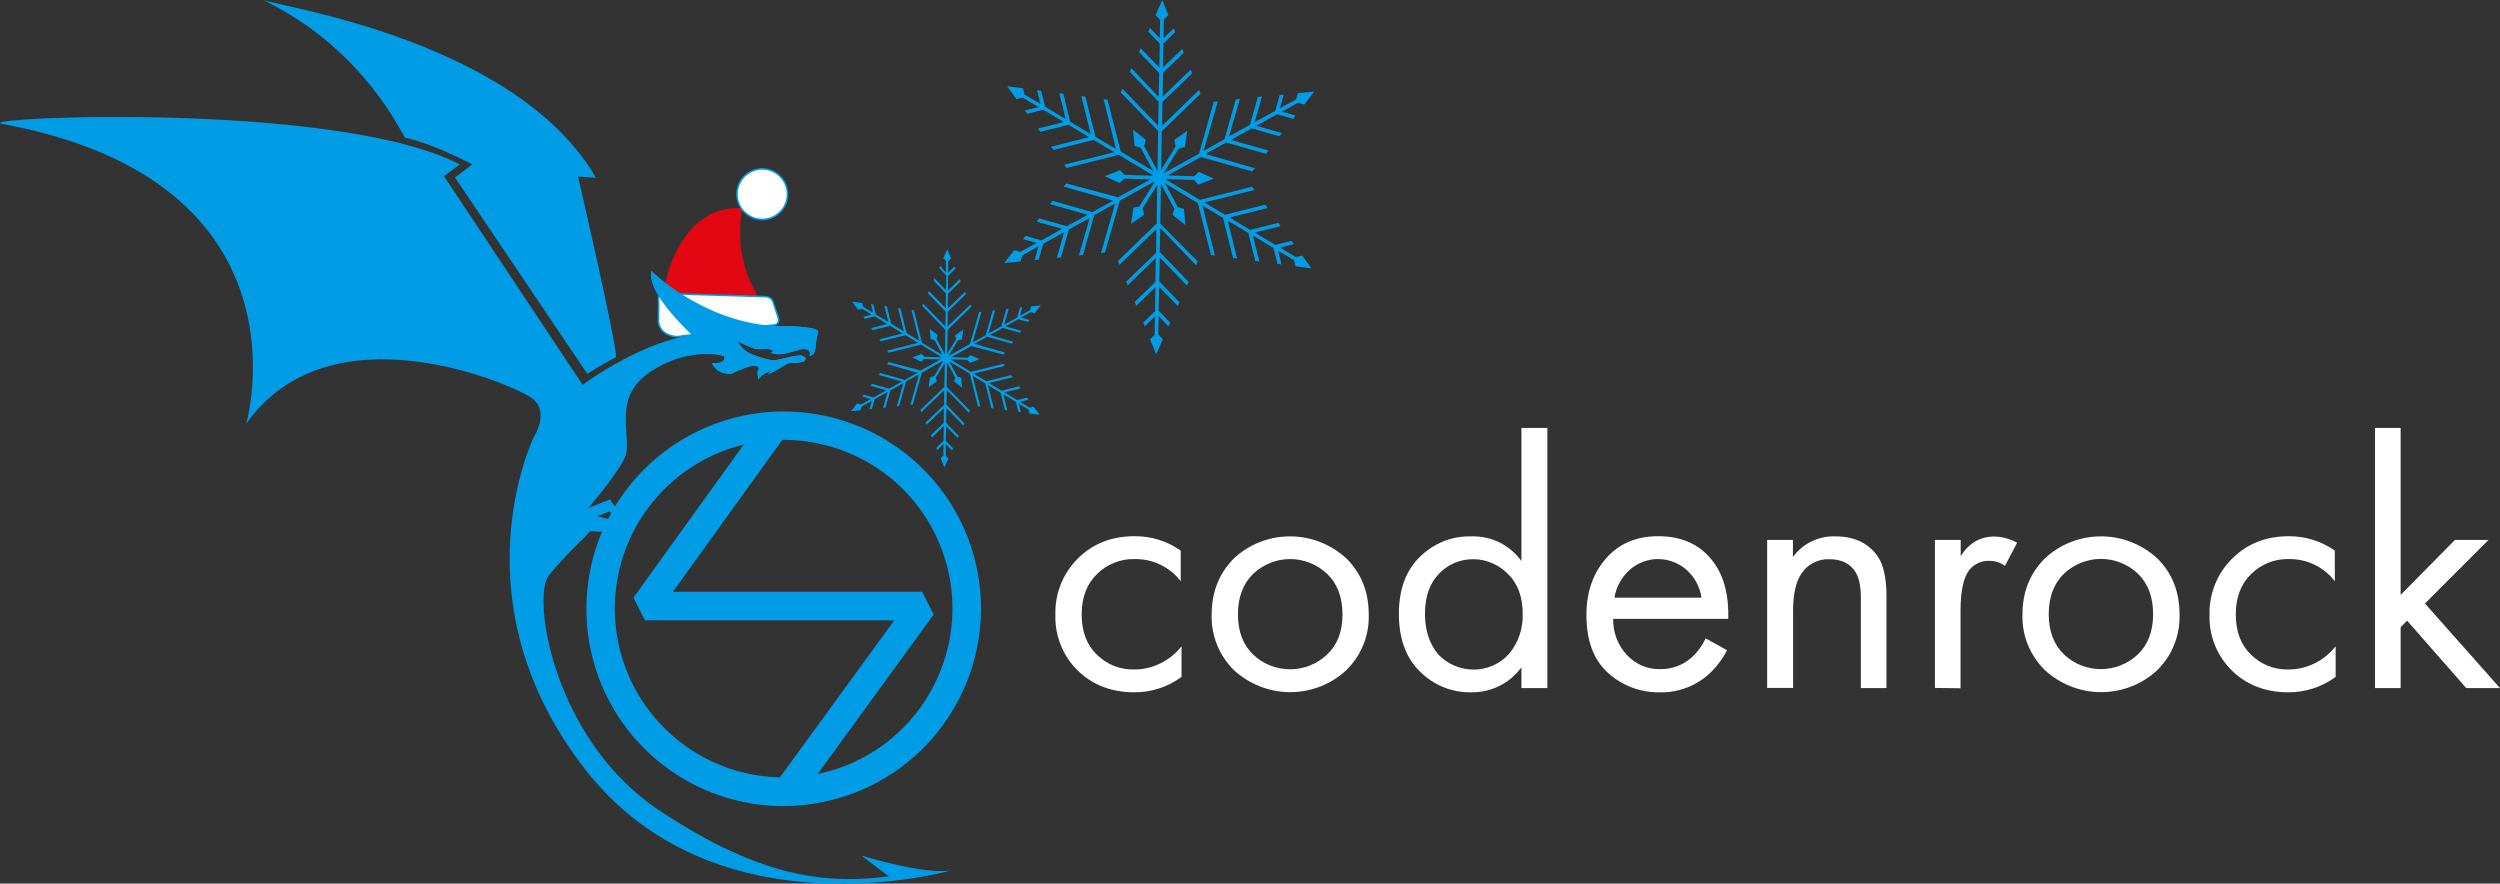 <?xml version="1.0" encoding="utf-8"?>
<!-- Generator: Adobe Illustrator 28.1.0, SVG Export Plug-In . SVG Version: 6.00 Build 0)  -->
<svg version="1.1" xmlns="http://www.w3.org/2000/svg" xmlns:xlink="http://www.w3.org/1999/xlink" x="0px" y="0px"
	 viewBox="0 0 1542.3 545.1" style="enable-background:new 0 0 1542.3 545.1;" xml:space="preserve">
<rect x="0" y="0" width="1542.3" height="545.1" fill="#333333" stroke="none"/>
<style type="text/css">
	.st0{fill:#009DE6;}
	.st1{fill:#FFFFFF;}
	.st2{fill:#E30613;}
	.st3{fill:#FFFFFF;stroke:#009DE6;stroke-miterlimit:10;}
	.st4{fill:#009640;}
	.st5{fill:#363636;}
</style>
<g id="Слой_2">
	<g>
		<path class="st0" d="M584.8,223.3c-1.3,0.7-2.9,0.2-3.6-1c-0.7-1.3-0.2-2.9,1-3.6c1.3-0.7,2.9-0.2,3.6,1
			C586.6,221,586.1,222.6,584.8,223.3z"/>
		<path class="st0" d="M619.2,218.8c-0.1,0-0.1-0.1-0.1-0.1l0.9-1.2l-18.9-5.4l0,0l6.7-3.7l1.2-0.7l15.1,4.3l0.9-1.2l-14.3-4.1
			l6.7-3.7l1.2-0.7l0,0l10.6,3l0.9-1.2l-9.8-2.8l6.7-3.7l1.2-0.7l6,1.7l0.9-1.2l-5.2-1.5l0,0l6.2-3.4l2.3,0.7l3.7-4.8l0.1,0l0,0l0,0
			l0,0c0,0,0,0,0,0l0,0l-0.1,0l-6,0.6l-0.7,2.4l-6.2,3.4l1.5-5.2l-1.5,0.2l-1.7,6.1l-8,4.4l2.8-9.8l-1.5,0.2l-3,10.6l-8,4.4
			l4.1-14.3l-1.5,0.2l-4.3,15.2l-8,4.4l5.4-18.9l-1.5,0.2l-5.6,19.7l-15.4,8.6l0.7,1.3l14.2-7.9l1.2-0.7L619.2,218.8z"/>
		<path class="st0" d="M599.4,189.1c-0.1,0-0.1,0.1-0.1,0.1l-0.6-1.4l-14.1,13.6l0,0l0.1-7.7l0-1.4l11.3-10.9l-0.6-1.4l-10.7,10.3
			l0.1-7.7l0-1.4l0,0l7.9-7.6l-0.6-1.4l-7.3,7.1l0.1-7.7l0-1.4l4.5-4.4l-0.6-1.4l-3.9,3.8l0,0l0.1-7.1l1.7-1.7l-2.3-5.6l0-0.1l0,0
			l0,0l0,0c0,0,0,0,0,0l0,0l0,0l-2.5,5.5l1.7,1.8l-0.1,7.1L580,164l-0.6,1.4l4.4,4.5l-0.2,9.1l-7.1-7.3l-0.6,1.4l7.7,7.9l-0.2,9.1
			L573,179.5l-0.6,1.4l11,11.4l-0.2,9.1l-13.7-14.1l-0.6,1.4l14.3,14.8l-0.3,17.6l1.4,0l0.3-16.2l0-1.4L599.4,189.1z"/>
		<path class="st0" d="M563.8,191.3c0,0.1,0,0.1,0,0.1l-1.5-0.2l4.8,19l0,0l-6.6-4l-1.2-0.7l-3.8-15.3l-1.5-0.2l3.6,14.4l-6.6-4
			l-1.2-0.7l0,0l-2.7-10.7l-1.5-0.2l2.5,9.9l-6.6-4l-1.2-0.7l-1.5-6.1l-1.5-0.2l1.3,5.2l0,0l-6.1-3.6l-0.6-2.4l-6-0.8l-0.1,0l0,0
			l0,0l0,0c0,0,0,0,0,0l0,0l0,0.1l3.6,4.9l2.4-0.6l6.1,3.6l-5.3,1.3l0.9,1.3l6.1-1.5l7.8,4.7l-9.9,2.5l0.9,1.3l10.7-2.7l7.8,4.7
			l-14.5,3.6l0.9,1.3l15.3-3.8l7.8,4.7l-19.1,4.8l0.9,1.3l19.9-5l15.1,9.1l0.7-1.2l-13.9-8.3l-1.2-0.7L563.8,191.3z"/>
		<path class="st0" d="M548,223.3c0.1,0,0.1,0.1,0.1,0.1l-0.9,1.2L566,230l0,0l-6.7,3.7l-1.2,0.7l-15.1-4.3l-0.9,1.2l14.3,4.1
			l-6.7,3.7l-1.2,0.7l0,0l-10.6-3l-0.9,1.2l9.8,2.8l-6.7,3.7l-1.2,0.7l-6-1.7l-0.9,1.2l5.2,1.5l0,0l-6.2,3.4l-2.3-0.7l-3.7,4.8
			l-0.1,0l0,0l0,0l0,0c0,0,0,0,0,0l0,0l0.1,0l6-0.6l0.7-2.4l6.2-3.4l-1.5,5.2l1.5-0.2l1.7-6.1l8-4.4l-2.8,9.8l1.5-0.2l3-10.6l8-4.4
			l-4.1,14.3l1.5-0.2l4.3-15.2l8-4.4l-5.4,18.9l1.5-0.2l5.6-19.7l15.4-8.6l-0.7-1.3l-14.2,7.9l-1.2,0.7L548,223.3z"/>
		<path class="st0" d="M567.7,253c0.1,0,0.1-0.1,0.1-0.1l0.6,1.4l14.1-13.6l0,0l-0.1,7.7l0,1.4L571,260.7l0.6,1.4l10.7-10.3
			l-0.1,7.7l0,1.4l0,0l-7.9,7.6l0.6,1.4l7.3-7.1l-0.1,7.7l0,1.4l-4.5,4.4l0.6,1.4l3.9-3.8l0,0l-0.1,7.1l-1.7,1.7l2.3,5.6l0,0.1l0,0
			l0,0l0,0c0,0,0,0,0,0l0,0l0,0l2.5-5.5l-1.7-1.8l0.1-7.1l3.8,3.9l0.6-1.4l-4.4-4.5l0.2-9.1l7.1,7.3l0.6-1.4l-7.7-7.9l0.2-9.1
			l10.4,10.7l0.6-1.4l-11-11.4l0.2-9.1l13.7,14.1l0.6-1.4L584,238.7l0.3-17.6l-1.4,0l-0.3,16.2l0,1.4L567.7,253z"/>
		<path class="st0" d="M603.3,250.7c0-0.1,0-0.1,0-0.1l1.5,0.2l-4.8-19l0,0l6.6,4l1.2,0.7l3.8,15.3l1.5,0.2l-3.6-14.4l6.6,4l1.2,0.7
			l0,0l2.7,10.7l1.5,0.2l-2.5-9.9l6.6,4l1.2,0.7l1.5,6.1l1.5,0.2l-1.3-5.2l0,0l6.1,3.6l0.6,2.4l6,0.8l0.1,0l0,0l0,0l0,0c0,0,0,0,0,0
			l0,0l0-0.1l-3.6-4.9l-2.4,0.6l-6.1-3.6l5.3-1.3l-0.9-1.3l-6.1,1.5l-7.8-4.7l9.9-2.5l-0.9-1.3l-10.7,2.7l-7.8-4.7l14.5-3.6
			l-0.9-1.3l-15.3,3.8l-7.8-4.7l19.1-4.8l-0.9-1.3l-19.9,5l-15.1-9.1l-0.7,1.2l13.9,8.3l1.2,0.7L603.3,250.7z"/>
		<path class="st0" d="M584,220.2c0,0,0,0.1,0,0.1l0,1.3l12.8,0.4l1.7,1.8l5.7-2.2l0.1,0l0,0c0,0,0,0,0,0l0,0l0,0l-5.5-2.6l-1.8,1.7
			L584,220.2z"/>
		<path class="st0" d="M583.1,220.2c0,0,0.1,0,0.1,0l1.1,0.7l6.7-10.9l2.4-0.6l0.9-6l0.1-0.1l0,0c0,0,0,0,0,0l0,0l-0.1,0l-5,3.5
			l0.6,2.4L583.1,220.2z"/>
		<path class="st0" d="M582.6,221.1C582.6,221.1,582.7,221,582.6,221.1l1.3-0.7l-6.1-11.3l0.7-2.3l-4.8-3.8l-0.1-0.1l0,0
			c0,0,0,0,0,0l0,0l0,0.1l0.5,6.1l2.4,0.7L582.6,221.1z"/>
		<path class="st0" d="M583.1,221.9c0,0,0-0.1,0-0.1l0-1.3l-12.8-0.4l-1.7-1.8l-5.7,2.2l-0.1,0l0,0c0,0,0,0,0,0l0,0l0,0l5.5,2.6
			l1.8-1.7L583.1,221.9z"/>
		<path class="st0" d="M584.1,221.9c0,0-0.1,0-0.1,0l-1.1-0.7l-6.7,10.9l-2.4,0.6l-0.9,6l-0.1,0.1l0,0c0,0,0,0,0,0l0,0l0.1,0l5-3.5
			l-0.6-2.4L584.1,221.9z"/>
		<path class="st0" d="M584.5,221C584.5,221.1,584.5,221.1,584.5,221l-1.3,0.7l6.1,11.3l-0.7,2.3l4.8,3.8l0.1,0.1l0,0c0,0,0,0,0,0
			l0,0l0-0.1L593,233l-2.4-0.7L584.5,221z"/>
	</g>
	<g>
		<path class="st0" d="M717.2,113.1c-2.1,1.1-4.7,0.4-5.8-1.7c-1.1-2.1-0.4-4.7,1.7-5.8c2.1-1.1,4.7-0.4,5.8,1.7
			C720,109.4,719.3,112,717.2,113.1z"/>
		<path class="st0" d="M772.8,105.8c-0.1-0.1-0.2-0.1-0.2-0.1l1.5-1.9L743.6,95l0,0l10.9-6l2-1.1l24.5,7l1.5-2l-23.2-6.6l10.9-6
			l2-1.1l0,0l17.1,4.9l1.5-2l-15.8-4.5l10.9-6l2-1.1l9.8,2.8l1.5-2l-8.4-2.4l0,0l10-5.5l3.8,1.1l6-7.8l0.1-0.1l0,0l0,0l0,0
			c0,0,0-0.1,0-0.1l-0.1,0l-0.1,0l-9.8,1l-1.1,3.8l-10,5.5l2.4-8.5l-2.5,0.3l-2.8,9.8L774,75.4l4.5-15.9l-2.5,0.3L771.1,77
			l-12.9,7.2l6.7-23.2l-2.5,0.3l-7,24.6l-12.9,7.2l8.8-30.6l-2.5,0.3l-9.1,32l-25,13.9l1.1,2l23-12.7l2-1.1L772.8,105.8z"/>
		<path class="st0" d="M740.8,57.7c-0.1,0.1-0.2,0.1-0.2,0.1l-0.9-2.3l-22.8,22.1l0,0l0.2-12.4l0-2.3l18.4-17.7l-0.9-2.3l-17.3,16.8
			l0.2-12.5l0-2.3l0,0l12.8-12.4l-1-2.3l-11.8,11.4l0.2-12.4l0-2.3l7.3-7.1l-0.9-2.3l-6.3,6.1l0,0L718,12l2.8-2.7l-3.7-9.1l0-0.1
			l0,0l0,0l0,0c0,0-0.1,0-0.1,0l0,0.1l-0.1,0.1l-4,9l2.8,2.9l-0.2,11.4l-6.1-6.4l-1,2.3l7.1,7.4l-0.3,14.8l-11.5-11.9l-1,2.3
			l12.4,12.9l-0.3,14.8L698,42.1l-1,2.3l17.8,18.4l-0.3,14.8l-22.1-22.9l-1,2.3l23.1,23.9l-0.5,28.6l2.3,0l0.4-26.2l0-2.3
			L740.8,57.7z"/>
		<path class="st0" d="M683.2,61.3c0,0.1,0,0.2,0,0.2l-2.4-0.3l7.7,30.8l0,0l-10.7-6.4l-2-1.2l-6.2-24.8l-2.5-0.3l5.8,23.4
			l-10.7-6.4l-2-1.2l0,0L656,57.8l-2.5-0.3l4,16l-10.7-6.4l-2-1.2l-2.5-9.9l-2.5-0.3l2.1,8.5l0,0l-9.8-5.9l-1-3.8l-9.8-1.3l-0.1-0.1
			l0,0l0,0l0,0c0,0,0,0,0,0l0.1,0l0,0.1l5.8,8l3.9-1l9.8,5.9l-8.6,2.1l1.5,2l9.9-2.5l12.7,7.6l-16,4l1.5,2l17.4-4.3l12.7,7.6
			l-23.5,5.9l1.5,2l24.8-6.2l12.7,7.6l-30.9,7.7l1.5,2l32.2-8.1l24.5,14.7l1.2-2l-22.5-13.5l-2-1.2L683.2,61.3z"/>
		<path class="st0" d="M657.5,113.1c0.1,0.1,0.2,0.1,0.2,0.1l-1.5,1.9l30.5,8.7l0,0l-10.9,6l-2,1.1l-24.5-7l-1.5,2l23.2,6.6l-10.9,6
			l-2,1.1l0,0l-17.1-4.9l-1.5,2l15.8,4.5l-10.9,6l-2,1.1l-9.8-2.8l-1.5,2l8.4,2.4l0,0l-10,5.5l-3.8-1.1l-6,7.8l-0.1,0.1l0,0l0,0l0,0
			c0,0,0,0.1,0,0.1l0.1,0l0.1,0l9.8-1l1.1-3.8l10-5.5l-2.4,8.5l2.5-0.3l2.8-9.8l12.9-7.2l-4.5,15.9l2.5-0.3l4.9-17.2l12.9-7.2
			l-6.7,23.2l2.5-0.3l7-24.6l12.9-7.2l-8.8,30.6l2.5-0.3l9.1-32l25-13.9l-1.1-2l-23,12.7l-2,1.1L657.5,113.1z"/>
		<path class="st0" d="M689.5,161.2c0.1-0.1,0.2-0.1,0.2-0.1l0.9,2.3l22.8-22.1l0,0l-0.2,12.4l0,2.3l-18.4,17.7l0.9,2.3l17.3-16.8
			l-0.2,12.4l0,2.3l0,0l-12.8,12.4l1,2.3l11.8-11.4l-0.2,12.4l0,2.3l-7.3,7.1l0.9,2.3l6.3-6.1l0,0l-0.2,11.4l-2.8,2.7l3.7,9.1l0,0.1
			l0,0l0,0l0,0c0,0,0.1,0,0.1,0l0-0.1l0.1-0.1l4-9l-2.8-2.9l0.2-11.4l6.1,6.4l1-2.3l-7.1-7.4l0.3-14.8l11.5,11.9l1-2.3l-12.4-12.9
			l0.3-14.8l16.8,17.4l1-2.3l-17.8-18.4l0.3-14.8l22.1,22.9l1-2.3L715.8,138l0.5-28.6l-2.3,0l-0.4,26.2l0,2.3L689.5,161.2z"/>
		<path class="st0" d="M747.1,157.5c0-0.1,0-0.2,0-0.2l2.4,0.3l-7.7-30.8l0,0l10.7,6.4l2,1.2l6.2,24.8l2.5,0.3l-5.8-23.4l10.7,6.4
			l2,1.2l0,0l4.3,17.3l2.5,0.3l-4-16l10.7,6.4l2,1.2l2.5,9.9l2.5,0.3l-2.1-8.5l0,0l9.8,5.9l1,3.8l9.8,1.3l0.1,0.1l0,0l0,0l0,0
			c0,0,0,0,0,0l-0.1,0l0-0.1l-5.8-8l-3.9,1l-9.8-5.9l8.6-2.1l-1.5-2l-9.9,2.5l-12.7-7.6l16-4l-1.5-2l-17.4,4.3l-12.7-7.6l23.5-5.9
			l-1.5-2l-24.8,6.2l-12.7-7.6l30.9-7.7l-1.5-2l-32.2,8.1l-24.5-14.7l-1.2,2l22.5,13.5l2,1.2L747.1,157.5z"/>
		<path class="st0" d="M715.9,108.1c0,0.1,0,0.1,0,0.2l-0.1,2.1l20.8,0.6l2.7,2.9l9.2-3.6l0.2,0l0,0c0,0,0-0.1,0-0.1l-0.1,0
			l-0.1-0.1l-8.9-4.1l-2.9,2.7L715.9,108.1z"/>
		<path class="st0" d="M714.3,108.1c0.1,0,0.1,0,0.2,0.1l1.8,1.1l10.9-17.7l3.8-0.9l1.4-9.8l0.1-0.2l0,0c0,0,0-0.1,0-0.1l0,0.1
			l-0.1,0l-8,5.7l0.9,3.9L714.3,108.1z"/>
		<path class="st0" d="M713.6,109.5c0.1,0,0.1-0.1,0.2-0.1l1.9-1l-9.9-18.3l1.1-3.8l-7.7-6.1l-0.1-0.2l0,0c0,0-0.1,0-0.1,0l0,0.1
			l0,0.1l0.9,9.8l3.8,1.1L713.6,109.5z"/>
		<path class="st0" d="M714.4,110.8c0-0.1,0-0.1,0-0.2l0.1-2.1l-20.8-0.6L691,105l-9.2,3.6l-0.2,0l0,0c0,0,0,0.1,0,0.1l0.1,0
			l0.1,0.1l8.9,4.1l2.9-2.7L714.4,110.8z"/>
		<path class="st0" d="M715.9,110.8c-0.1,0-0.1,0-0.2-0.1l-1.8-1.1l-10.9,17.7l-3.8,0.9l-1.4,9.8l-0.1,0.2l0,0c0,0,0,0,0,0l0-0.1
			l0.1,0l8-5.7l-0.9-3.9L715.9,110.8z"/>
		<path class="st0" d="M716.7,109.4c-0.1,0-0.1,0.1-0.2,0.1l-1.9,1l9.9,18.3l-1.1,3.8l7.7,6.1l0.1,0.2l0,0c0,0,0.1,0,0.1,0l0-0.1
			l0-0.1l-0.9-9.8l-3.8-1.1L716.7,109.4z"/>
	</g>
</g>
<g id="Слой_1">
	<path class="st0" d="M492.7,493.6l-14.2-10.4l73.2-100.5H397.9l-7.1-14l80.3-111.5l14.3,10.3l-70.3,97.6h153.8l7.1,14L492.7,493.6z
		"/>
	<path class="st0" d="M483.4,497.3c-24.1,0-47.6-7.1-67.6-20.5s-35.6-32.4-44.8-54.6c-9.2-22.2-11.6-46.7-6.9-70.4
		c4.7-23.6,16.3-45.3,33.3-62.3s38.7-28.6,62.3-33.3c23.6-4.7,48.1-2.3,70.4,6.9c22.2,9.2,41.3,24.8,54.6,44.8
		c13.4,20,20.5,43.6,20.5,67.6c0,32.3-12.9,63.2-35.7,86.1C546.7,484.4,515.7,497.2,483.4,497.3L483.4,497.3z M483.4,271.3
		c-20.6,0-40.7,6.1-57.9,17.6c-17.1,11.4-30.4,27.7-38.3,46.7c-7.9,19-9.9,40-5.9,60.2s13.9,38.8,28.5,53.3
		c14.6,14.6,33.1,24.5,53.3,28.5c20.2,4,41.1,2,60.2-5.9c19-7.9,35.3-21.2,46.7-38.4c11.4-17.1,17.6-37.3,17.6-57.9
		c0-27.6-11-54.1-30.5-73.6S511,271.4,483.4,271.3L483.4,271.3z"/>
	<path class="st1" d="M728.4,339.7v18.9c-3.3-4.4-7.7-7.9-12.7-10.3c-5-2.4-10.4-3.5-16-3.4c-4.2-0.1-8.4,0.7-12.4,2.3
		c-3.9,1.6-7.5,3.9-10.5,6.9c-6.3,6.1-9.5,14.4-9.5,25s3.2,18.9,9.5,24.9c3,2.9,6.5,5.2,10.4,6.8c3.9,1.5,8,2.3,12.2,2.2
		c5.7,0.1,11.3-1.2,16.4-3.7c5.1-2.5,9.6-6.1,13.1-10.6v18.9c-8.4,6.2-18.6,9.5-29,9.5c-14.2,0-25.9-4.5-35.1-13.5
		c-4.5-4.4-8.1-9.8-10.4-15.7c-2.4-5.9-3.5-12.2-3.3-18.6c-0.2-6.4,0.9-12.8,3.3-18.8c2.4-6,6-11.4,10.5-15.9
		c9.2-9.2,20.9-13.8,35-13.8C710.2,330.7,720.1,333.8,728.4,339.7L728.4,339.7z"/>
	<path class="st1" d="M830.6,413.4c-9.4,8.8-21.8,13.6-34.7,13.6s-25.2-4.9-34.7-13.6c-4.5-4.5-8.1-9.8-10.4-15.7
		c-2.4-5.9-3.5-12.2-3.3-18.6c0-13.9,4.6-25.4,13.7-34.6c9.4-8.8,21.8-13.6,34.7-13.6s25.2,4.9,34.7,13.6
		c9.2,9.1,13.8,20.6,13.8,34.6c0.2,6.4-0.9,12.7-3.3,18.6C838.7,403.6,835.2,408.9,830.6,413.4z M818.7,354
		c-6.1-5.8-14.3-9.1-22.8-9.1s-16.6,3.3-22.8,9.1c-6.2,6.1-9.4,14.4-9.4,25s3.2,18.9,9.5,24.9c6.1,5.8,14.2,9,22.7,9
		c8.4,0,16.5-3.2,22.7-9c6.4-6,9.6-14.2,9.6-24.8C828.2,368.5,825.1,360.1,818.7,354L818.7,354z"/>
	<path class="st1" d="M938.6,346.1V264h16v160.5h-16v-12.8c-3.6,4.9-8.3,8.9-13.7,11.5c-5.4,2.7-11.5,4-17.5,3.9
		c-5.8,0.1-11.6-1-17-3.2c-5.4-2.2-10.3-5.5-14.4-9.6c-8.7-8.5-13-20.4-13-35.6c0-15,4.3-26.7,12.9-35.1c4.1-4.1,9.1-7.4,14.5-9.6
		c5.4-2.2,11.2-3.2,17.1-3.1c6.1-0.2,12.1,1.1,17.5,3.7C930.3,337.2,935,341.2,938.6,346.1L938.6,346.1z M909.1,345
		c-4-0.1-7.9,0.7-11.6,2.2s-6.9,3.8-9.7,6.7c-5.8,5.9-8.7,14.2-8.7,24.8c0,10.1,2.7,18.4,8,24.8c2.8,3,6.2,5.5,10,7.1
		s7.9,2.5,12.1,2.5c4.1,0,8.2-0.9,12-2.6c3.8-1.7,7.2-4.2,9.9-7.3c5.6-6.8,8.5-15.4,8.3-24.2c0-10.9-3.1-19.2-9.3-25.1
		c-2.8-2.8-6-5-9.7-6.5C916.9,345.8,913,345,909.1,345L909.1,345z"/>
	<path class="st1" d="M1052.2,393.8l13.2,7.3c-2.8,5.6-6.6,10.6-11.2,14.8c-8.3,7.5-19.2,11.5-30.4,11.2c-11.7,0.2-23.1-4.1-31.8-12
		c-8.9-8-13.3-19.9-13.3-35.8c0-13.9,4-25.5,12-34.7s18.7-13.8,32.3-13.8c15.2,0,26.8,5.6,34.6,16.7c6.2,8.8,9,20.2,8.6,34.3h-71
		c-0.2,8.3,2.9,16.4,8.6,22.4c2.6,2.8,5.8,5,9.3,6.5s7.3,2.2,11.1,2.1c6.8,0.1,13.5-2.2,18.7-6.6
		C1046.7,403,1050,398.7,1052.2,393.8z M996,368.7h53.7c-1-6.7-4.3-12.8-9.4-17.3c-4.9-4.2-11.1-6.5-17.5-6.5s-12.6,2.4-17.5,6.7
		C1000.4,356.1,997,362.1,996,368.7L996,368.7z"/>
	<path class="st1" d="M1090.2,424.4v-91.3h15.9v10.5c3-4.1,6.9-7.4,11.5-9.6c4.6-2.2,9.6-3.3,14.7-3.1c11.7,0,20.5,4.2,26.2,12.5
		c3.5,5.1,5.3,13.3,5.3,24.5v56.6H1148v-56.2c0-7.5-1.4-13.1-4.2-16.7c-3.4-4.4-8.4-6.6-15-6.6c-3-0.1-6.1,0.4-8.8,1.6
		c-2.8,1.2-5.3,3-7.2,5.3c-4.4,5.1-6.6,13.4-6.6,24.7v47.8H1090.2z"/>
	<path class="st1" d="M1193.7,424.4v-91.3h15.9v10c5.1-8.1,12-12.1,20.7-12.1c4.9,0.1,9.7,1.4,14.1,3.8l-7.5,14.3
		c-2.7-2-5.9-3.1-9.3-3.1c-2.4-0.1-4.9,0.3-7.1,1.3s-4.2,2.5-5.7,4.4c-3.5,4.7-5.3,12.9-5.3,24.7v48.2L1193.7,424.4z"/>
	<path class="st1" d="M1330.9,413.4c-9.4,8.8-21.8,13.6-34.7,13.6s-25.2-4.9-34.7-13.6c-4.5-4.5-8.1-9.8-10.5-15.7
		s-3.5-12.2-3.3-18.6c0-13.9,4.6-25.4,13.8-34.6c9.4-8.8,21.8-13.6,34.7-13.6s25.2,4.9,34.7,13.6c9.2,9.1,13.7,20.6,13.7,34.6
		c0.2,6.4-0.9,12.7-3.3,18.6C1339,403.6,1335.4,408.9,1330.9,413.4L1330.9,413.4z M1318.9,353.9c-6.1-5.8-14.3-9.1-22.8-9.1
		s-16.6,3.3-22.8,9.1c-6.2,6.1-9.4,14.4-9.4,25s3.2,18.9,9.5,24.9c6.1,5.8,14.2,9,22.7,9c8.4,0,16.5-3.2,22.7-9
		c6.3-6,9.5-14.3,9.5-24.9C1328.3,368.4,1325.2,360,1318.9,353.9z"/>
	<path class="st1" d="M1440.4,339.7v18.9c-3.3-4.4-7.7-7.9-12.7-10.3c-5-2.4-10.4-3.5-16-3.4c-4.2-0.1-8.4,0.7-12.4,2.3
		c-3.9,1.6-7.5,3.9-10.5,6.9c-6.3,6.1-9.5,14.4-9.5,25s3.2,18.9,9.5,24.9c3,2.9,6.5,5.2,10.4,6.8c3.9,1.5,8,2.3,12.2,2.2
		c5.7,0.1,11.3-1.2,16.4-3.7s9.6-6.1,13.1-10.6v18.9c-8.4,6.2-18.6,9.5-29,9.5c-14.2,0-25.9-4.5-35.1-13.5
		c-4.5-4.5-8.1-9.8-10.4-15.7c-2.4-5.9-3.5-12.2-3.3-18.6c-0.2-6.4,1-12.8,3.4-18.8s6-11.4,10.6-15.9c9.2-9.2,20.9-13.8,35-13.8
		C1422.2,330.8,1432.1,333.8,1440.4,339.7L1440.4,339.7z"/>
	<path class="st1" d="M1465.2,264h15.8v103l33.5-33.9h20.7l-39.2,39.2l46.3,52.2h-20.8l-36.5-41.6l-4,4v37.6h-15.8V264z"/>
	<path class="st0" d="M587.6,536.8c-15.6,4.2-149,36.4-226-61.4c-81.8-104-32.4-205.5-32.4-205.5s10.5-16.2-1.2-24.4
		c-11.7-8.3-124.2-57.5-176.1,15.9c0,0,43.2-148.8-149.6-184.8c-23.2-3.4,145.2-12.1,241.5,11c15.5,3.7,29.2,8.3,39.8,13.8l-9.7,7.3
		l74.5,112.1l11.1,16.6c0,0,0.8-0.5,2.2-1.6c2.3-1.6,6.3-4.4,11.5-7.5c15.2-9.3,40.6-22.3,63.5-22.3l9.4,0.4l-1.2,12.6
		c-11.3-1.6-26.7-0.5-42.7,9.7c-27,17.2-10.4,42.2-17.3,54.8c-6.8,12.6-21.6,29.4-22,29.9l13.4-5.3l10,14.3l-6.9,0.9l1.4-2.8l-4.8-5
		l-7.7,3l7.1,1.7l5.5,18.8l-8.3-4.1l3.4-1.4l-3.4-5.4l-8.6-0.4l-3.6,4c0,0-11.4,10.5-21.8,23.3C328,368,341,456.3,406.8,500
		c65.7,43.8,106.2,44.9,141.6,40.7l-17-12.9C532.5,528.1,571.5,540.2,587.6,536.8z"/>
	<path class="st0" d="M367.7,109.7l-11.1-0.8c0,0,23.6,102,23.5,111.5c-6.2,2.8-17.8,10.2-17.8,10.2l-81.6-121.1l10.7-8.1
		c-10.7-5.5-26.2-12.8-41.7-16.6C231.7,51.1,203.6,20.1,162.4,0C173.7,4.4,318.7,25.2,367.7,109.7z"/>
	<path class="st0" d="M442.4,174.7c0,0-5.1,12.7,19.1,18.3c16,0.8,1.2,8,14.1,8c15.3,0.1,30.7,0.7,29.1,4.3
		c-2.3,5.2,0,13.6-5.3,14.3c0,0,0.8-2.1-0.4-3.3c-1.2-1.2-4.4-1.2-6.9-0.3c-2.4,0.8-9.7,3-12.7,2.5c-3.1-0.5-4.3-1-4.3-1
		s2.3,0.2,1.4-1.3c-1-1.5-6.8-0.5-9.9-0.9c-3.2-0.5-11.5-4.7-11.5-4.7s2.5,4.9,7.2,7.3c4.8,2.3,13.5,4.8,16.2,4.3s11-2.5,11-2.5
		l4.6-0.5c0,0,3.8,0.9,2.8,2.6c-1,1.7-1.2,1.2-4.7,2c-3.5,0.7-3.8-1.4-8.8,1.9c-5,3.3-9.6,5.4-9.6,5.4l1.8-2.3c0,0-6.4,2-7.6,5.5
		c0,0-1.3-4.9-0.3-5.8c1-1,0.2-3.8-4.6-2.6c-4.9,1.2-12,4.7-12,4.7s-8.6,0.9-11.9-6.6c0,0,6.5,0.9,7.7-2.6c1.2-3.5-4.4-0.8-18.3-7.3
		c0,0,3.7,0.7,4.8-0.4c1.1-1.2-34.7-29.5-31.6-46.7c0,0,19.8,26.2,36.8,23.9C438.5,190.7,431,173.7,442.4,174.7z"/>
	<path class="st2" d="M410.2,176v7.7l57.3-1.3c-16.4-26-9.5-54-9.5-54C418.5,126.1,410.2,176,410.2,176z"/>
	
		<ellipse transform="matrix(0.412 -0.911 0.911 0.412 167.307 498.97)" class="st3" cx="470.4" cy="119.8" rx="15.6" ry="15.6"/>
	<path class="st3" d="M417.6,207.7l58.8-7.1c2.8,0.2,4.6-1.8,3.9-4.1l-3.4-10.3c-0.5-1.7-2.3-3-4.3-3.2l-62.4-1.9
		c-5.6,0-3.5,4.2-3.9,7.7l-0.1,9.8C407.2,204.8,412.1,207.3,417.6,207.7z"/>
	<path class="st0" d="M475.6,201c15.3,0.1,30.7,0.7,29.1,4.3c-2.3,5.2,0,13.6-5.3,14.3c0,0,0.8-2.1-0.4-3.3
		c-1.2-1.2-4.4-1.2-6.9-0.3c-2.4,0.8-9.7,3-12.7,2.5c-3.1-0.5-4.3-1-4.3-1s2.3,0.2,1.4-1.3c-1-1.5-6.8-0.5-9.9-0.9
		c-3.2-0.5-11.5-4.7-11.5-4.7s2.5,4.9,7.2,7.3c4.8,2.3,13.5,4.8,16.2,4.3s11-2.5,11-2.5l4.6-0.5c0,0,3.8,0.9,2.8,2.6
		c-1,1.7-1.2,1.2-4.7,2c-3.5,0.7-3.8-1.4-8.8,1.9c-5,3.3-9.6,5.4-9.6,5.4l1.8-2.3c0,0-6.4,2-7.6,5.5c0,0-1.3-4.9-0.3-5.8
		c1-1,0.2-3.8-4.6-2.6c-4.9,1.2-12,4.7-12,4.7s-8.6,0.9-11.9-6.6c0,0,6.5,0.9,7.7-2.6c1.2-3.5-4.4-0.8-18.3-7.3c0,0,3.7,0.7,4.8-0.4
		c1.1-1.2-34.7-29.5-31.6-46.7C401.7,166.9,431.6,197.2,475.6,201z"/>
</g>
</svg>
